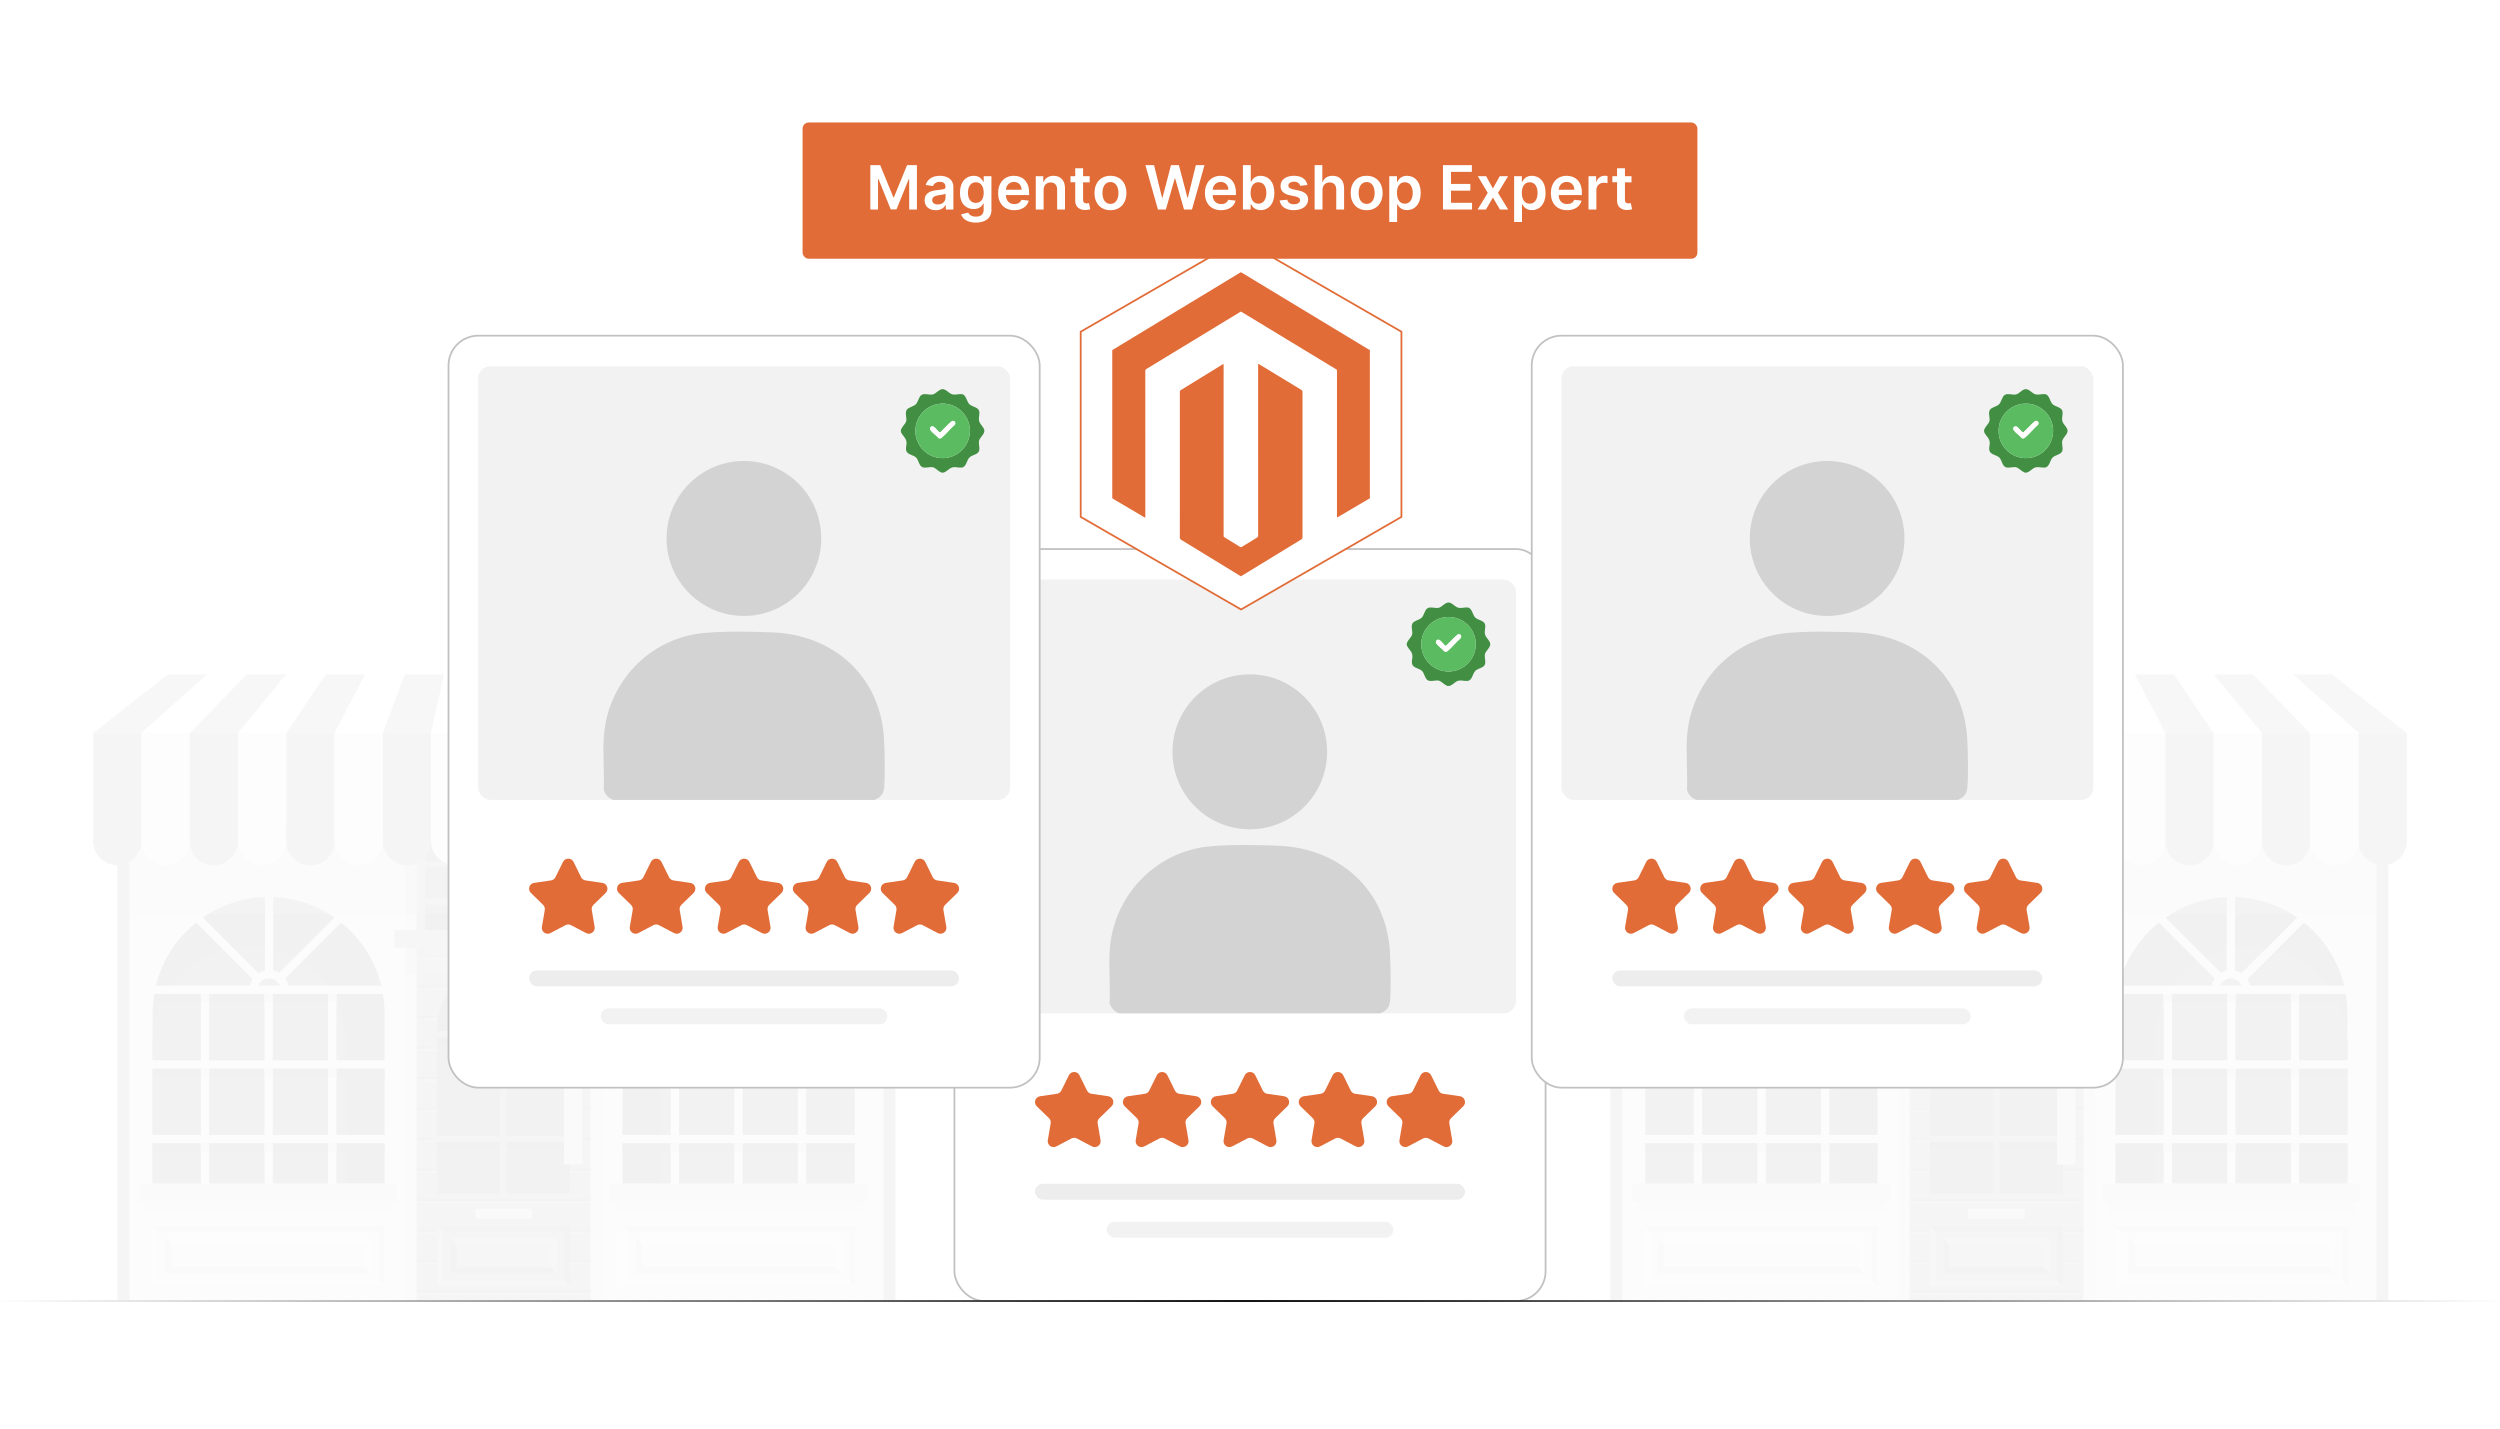 <?xml version="1.0" encoding="UTF-8"?>
<svg xmlns="http://www.w3.org/2000/svg" xmlns:xlink="http://www.w3.org/1999/xlink" viewBox="0 0 350 200">
  <defs>
    <clipPath id="clippath">
      <rect width="350" height="200" fill="none"/>
    </clipPath>
    <filter id="drop-shadow-1" x="184.08" y="16.84" width="143.28" height="165.6" filterUnits="userSpaceOnUse">
      <feOffset dx="5" dy="5"/>
      <feGaussianBlur result="blur" stdDeviation="10"/>
      <feFlood flood-color="#000" flood-opacity=".05"/>
      <feComposite in2="blur" operator="in"/>
      <feComposite in="SourceGraphic"/>
    </filter>
    <filter id="drop-shadow-2" x="32.64" y="16.84" width="143.28" height="165.6" filterUnits="userSpaceOnUse">
      <feOffset dx="5" dy="5"/>
      <feGaussianBlur result="blur-2" stdDeviation="10"/>
      <feFlood flood-color="#000" flood-opacity=".05"/>
      <feComposite in2="blur-2" operator="in"/>
      <feComposite in="SourceGraphic"/>
    </filter>
    <radialGradient id="radial-gradient" cx="175" cy="182.143" fx="175" fy="182.143" r="139.588" gradientTransform="translate(-45.541) scale(1.26 1)" gradientUnits="userSpaceOnUse">
      <stop offset="0" stop-color="#000"/>
      <stop offset="1" stop-color="#fff"/>
    </radialGradient>
  </defs>
  <g isolation="isolate">
    <g id="Layer_1" data-name="Layer 1">
      <g clip-path="url(#clippath)">
        <rect x="-77.061" y="-10.017" width="549.082" height="219.633" fill="#fff"/>
        <g>
          <g opacity=".4">
            <g>
              <g>
                <rect x="226.323" y="117.837" width="106.36" height="64.306" fill="#f8f8f8"/>
                <g>
                  <path d="M296.158,125.586h32.471v26.079c0,8.961-7.275,16.236-16.236,16.236h0c-8.961,0-16.236-7.275-16.236-16.236v-26.079h0Z" transform="translate(624.787 293.486) rotate(180)" fill="#dcdcdc"/>
                  <path d="M301.482,132.524h27.147v21.803c0,7.492-6.082,13.574-13.574,13.574h0c-7.492,0-13.574-6.082-13.574-13.574v-21.803h0Z" transform="translate(630.111 300.424) rotate(180)" fill="#dfdfdf"/>
                  <g>
                    <rect x="296.977" y="139.143" width="30.833" height="1.154" fill="#dcdcdc"/>
                    <rect x="296.158" y="149.594" width="32.471" height="1.154" fill="#dcdcdc"/>
                    <rect x="296.158" y="160.045" width="32.471" height="1.154" fill="#dcdcdc"/>
                  </g>
                  <g>
                    <rect x="311.817" y="138.727" width="1.154" height="30.566" fill="#f8f8f8"/>
                    <g>
                      <rect x="302.913" y="138.727" width="1.154" height="30.566" fill="#f8f8f8"/>
                      <rect x="320.721" y="138.727" width="1.154" height="30.566" fill="#f8f8f8"/>
                    </g>
                  </g>
                  <g>
                    <rect x="311.817" y="138.727" width="1.154" height="1.569" fill="#f2f2f2"/>
                    <g>
                      <rect x="302.913" y="138.727" width="1.154" height="1.569" fill="#f2f2f2"/>
                      <rect x="320.721" y="138.727" width="1.154" height="1.569" fill="#f2f2f2"/>
                    </g>
                  </g>
                  <g>
                    <rect x="311.817" y="149.205" width="1.154" height="1.569" fill="#f2f2f2"/>
                    <g>
                      <rect x="302.913" y="149.205" width="1.154" height="1.569" fill="#f2f2f2"/>
                      <rect x="320.721" y="149.205" width="1.154" height="1.569" fill="#f2f2f2"/>
                    </g>
                  </g>
                  <g>
                    <rect x="311.817" y="159.683" width="1.154" height="1.569" fill="#f2f2f2"/>
                    <g>
                      <rect x="302.913" y="159.683" width="1.154" height="1.569" fill="#f2f2f2"/>
                      <rect x="320.721" y="159.683" width="1.154" height="1.569" fill="#f2f2f2"/>
                    </g>
                  </g>
                  <g>
                    <rect x="295.308" y="137.989" width="34.171" height="1.154" fill="#f8f8f8"/>
                    <rect x="295.308" y="148.44" width="34.171" height="1.154" fill="#f8f8f8"/>
                    <rect x="295.308" y="158.891" width="34.171" height="1.154" fill="#f8f8f8"/>
                  </g>
                  <g>
                    <rect x="311.744" y="123.213" width="1.154" height="13.172" fill="#f8f8f8"/>
                    <g>
                      <rect x="305.902" y="126.389" width="1.154" height="12.377" transform="translate(-3.981 255.544) rotate(-45)" fill="#f8f8f8"/>
                      <rect x="312.036" y="132.036" width="12.476" height="1.154" transform="translate(-.551 263.895) rotate(-45)" fill="#f8f8f8"/>
                    </g>
                    <path d="M309.565,138.566h1.154c0-.884.719-1.604,1.602-1.604.884,0,1.604.72,1.604,1.604h1.154c0-1.521-1.237-2.758-2.758-2.758-1.52,0-2.756,1.237-2.756,2.758Z" fill="#f8f8f8"/>
                  </g>
                </g>
                <g>
                  <path d="M296.185,171.666v8.313h32.562v-8.313h-32.562ZM326.916,178.275h-28.899v-4.907h28.899v4.907Z" fill="#f2f2f2"/>
                  <polygon points="328.747 179.98 296.185 179.98 296.185 171.666 297.004 172.428 298.017 173.368 298.017 178.275 326.916 178.275 327.928 179.218 328.747 179.98" fill="#f9f9f9"/>
                  <path d="M297.004,172.399v6.848h30.924v-6.848h-30.924ZM298.017,178.275v-4.907h28.899v4.907h-28.899Z" fill="#f8f8f8"/>
                  <polygon points="326.916 173.368 326.916 178.275 326.039 177.412 298.928 174.233 298.017 173.368 326.916 173.368" fill="#f9f9f9"/>
                  <polygon points="326.916 178.275 298.017 178.275 298.017 173.368 298.928 174.233 326.039 177.412 326.916 178.275" fill="#f2f2f2"/>
                  <rect x="298.928" y="174.232" width="27.111" height="3.181" fill="#f8f8f8"/>
                </g>
                <g>
                  <path d="M246.619,125.586h0c8.961,0,16.236,7.275,16.236,16.236v26.079h-32.471v-26.079c0-8.961,7.275-16.236,16.236-16.236Z" fill="#dcdcdc"/>
                  <path d="M243.957,132.524h0c7.492,0,13.574,6.082,13.574,13.574v21.803h-27.147v-21.803c0-7.492,6.082-13.574,13.574-13.574Z" fill="#dfdfdf"/>
                  <g>
                    <rect x="231.203" y="139.143" width="30.833" height="1.154" fill="#dcdcdc"/>
                    <rect x="230.383" y="149.594" width="32.471" height="1.154" fill="#dcdcdc"/>
                    <rect x="230.383" y="160.045" width="32.471" height="1.154" fill="#dcdcdc"/>
                  </g>
                  <g>
                    <rect x="246.042" y="138.727" width="1.154" height="30.566" fill="#f8f8f8"/>
                    <g>
                      <rect x="254.946" y="138.727" width="1.154" height="30.566" fill="#f8f8f8"/>
                      <rect x="237.138" y="138.727" width="1.154" height="30.566" fill="#f8f8f8"/>
                    </g>
                  </g>
                  <g>
                    <rect x="246.042" y="138.727" width="1.154" height="1.569" fill="#f2f2f2"/>
                    <g>
                      <rect x="254.946" y="138.727" width="1.154" height="1.569" fill="#f2f2f2"/>
                      <rect x="237.138" y="138.727" width="1.154" height="1.569" fill="#f2f2f2"/>
                    </g>
                  </g>
                  <g>
                    <rect x="246.042" y="149.205" width="1.154" height="1.569" fill="#f2f2f2"/>
                    <g>
                      <rect x="254.946" y="149.205" width="1.154" height="1.569" fill="#f2f2f2"/>
                      <rect x="237.138" y="149.205" width="1.154" height="1.569" fill="#f2f2f2"/>
                    </g>
                  </g>
                  <g>
                    <rect x="246.042" y="159.683" width="1.154" height="1.569" fill="#f2f2f2"/>
                    <g>
                      <rect x="254.946" y="159.683" width="1.154" height="1.569" fill="#f2f2f2"/>
                      <rect x="237.138" y="159.683" width="1.154" height="1.569" fill="#f2f2f2"/>
                    </g>
                  </g>
                  <g>
                    <rect x="229.534" y="137.989" width="34.171" height="1.154" fill="#f8f8f8"/>
                    <rect x="229.534" y="148.44" width="34.171" height="1.154" fill="#f8f8f8"/>
                    <rect x="229.534" y="158.891" width="34.171" height="1.154" fill="#f8f8f8"/>
                  </g>
                  <g>
                    <rect x="246.115" y="123.213" width="1.154" height="13.172" fill="#f8f8f8"/>
                    <g>
                      <rect x="246.346" y="132.001" width="12.377" height="1.154" transform="translate(-19.781 217.4) rotate(-45)" fill="#f8f8f8"/>
                      <rect x="240.162" y="126.375" width="1.154" height="12.476" transform="translate(-23.26 209.07) rotate(-45)" fill="#f8f8f8"/>
                    </g>
                    <path d="M249.448,138.566h-1.154c0-.884-.719-1.604-1.602-1.604-.884,0-1.604.72-1.604,1.604h-1.154c0-1.521,1.237-2.758,2.758-2.758,1.52,0,2.756,1.237,2.756,2.758Z" fill="#f8f8f8"/>
                  </g>
                </g>
                <rect x="267.343" y="117.498" width="24.325" height="64.645" fill="#e7e7e7"/>
                <g>
                  <g>
                    <rect x="267.36" y="133.736" width="24.293" height=".299" fill="#e2e2e2"/>
                    <rect x="267.36" y="134.035" width="24.293" height=".299" fill="#ececec"/>
                  </g>
                  <g>
                    <rect x="267.36" y="138.003" width="24.293" height=".299" fill="#e2e2e2"/>
                    <rect x="267.36" y="138.302" width="24.293" height=".299" fill="#ececec"/>
                  </g>
                  <g>
                    <rect x="267.36" y="142.27" width="24.293" height=".299" fill="#e2e2e2"/>
                    <rect x="267.36" y="142.569" width="24.293" height=".299" fill="#ececec"/>
                  </g>
                  <g>
                    <rect x="267.36" y="146.537" width="24.293" height=".299" fill="#e2e2e2"/>
                    <rect x="267.36" y="146.836" width="24.293" height=".299" fill="#ececec"/>
                  </g>
                  <g>
                    <rect x="267.36" y="150.804" width="24.293" height=".299" fill="#e2e2e2"/>
                    <rect x="267.36" y="151.103" width="24.293" height=".299" fill="#ececec"/>
                  </g>
                  <g>
                    <rect x="267.36" y="155.071" width="24.293" height=".299" fill="#e2e2e2"/>
                    <rect x="267.36" y="155.37" width="24.293" height=".299" fill="#ececec"/>
                  </g>
                  <g>
                    <rect x="267.36" y="159.338" width="24.293" height=".299" fill="#e2e2e2"/>
                    <rect x="267.36" y="159.637" width="24.293" height=".299" fill="#ececec"/>
                  </g>
                  <g>
                    <rect x="267.36" y="163.605" width="24.293" height=".299" fill="#e2e2e2"/>
                    <rect x="267.36" y="163.904" width="24.293" height=".299" fill="#ececec"/>
                  </g>
                  <g>
                    <rect x="267.36" y="167.872" width="24.293" height=".299" fill="#e2e2e2"/>
                    <rect x="267.36" y="168.171" width="24.293" height=".299" fill="#ececec"/>
                  </g>
                  <g>
                    <rect x="267.36" y="172.138" width="24.293" height=".299" fill="#e2e2e2"/>
                    <rect x="267.36" y="172.437" width="24.293" height=".299" fill="#ececec"/>
                  </g>
                  <g>
                    <rect x="267.36" y="176.405" width="24.293" height=".299" fill="#e2e2e2"/>
                    <rect x="267.36" y="176.704" width="24.293" height=".299" fill="#ececec"/>
                  </g>
                  <g>
                    <rect x="267.36" y="180.672" width="24.293" height=".299" fill="#e2e2e2"/>
                    <rect x="267.36" y="180.971" width="24.293" height=".299" fill="#ececec"/>
                  </g>
                </g>
                <rect x="243.043" y="156.707" width="49.838" height="1.035" transform="translate(425.185 -110.738) rotate(90)" fill="#dfdfdf" mix-blend-mode="multiply" opacity=".3"/>
                <rect x="266.186" y="156.669" width="49.838" height="1.11" transform="translate(448.328 -133.881) rotate(90)" fill="#dfdfdf" mix-blend-mode="multiply" opacity=".3"/>
                <g>
                  <path d="M270.215,171.666v8.313h18.582v-8.313h-18.582ZM286.966,178.275h-14.919v-4.907h14.919v4.907Z" fill="#e2e2e2"/>
                  <polygon points="288.798 179.98 270.215 179.98 270.215 171.666 271.034 172.428 272.047 173.368 272.047 178.275 286.966 178.275 287.978 179.218 288.798 179.98" fill="#ececec"/>
                  <path d="M271.034,172.399v6.848h16.944v-6.848h-16.944ZM272.047,178.275v-4.907h14.919v4.907h-14.919Z" fill="#e7e7e7"/>
                  <polygon points="286.966 173.368 286.966 178.275 286.089 177.412 272.958 174.233 272.047 173.368 286.966 173.368" fill="#ececec"/>
                  <polygon points="286.966 178.275 272.047 178.275 272.047 173.368 272.958 174.233 286.089 177.412 286.966 178.275" fill="#e2e2e2"/>
                  <rect x="272.958" y="174.232" width="13.131" height="3.181" fill="#e9e9e9"/>
                </g>
                <rect x="275.561" y="169.249" width="7.891" height="1.358" fill="#f3f3f3"/>
                <g>
                  <path d="M279.506,134.833h0c5.128,0,9.291,4.163,9.291,9.291v21.546h-18.582v-21.546c0-5.128,4.163-9.291,9.291-9.291Z" fill="#dcdcdc"/>
                  <path d="M279.506,139.414h0c5.128,0,9.29,4.163,9.29,9.29v18.416h-18.581v-18.416c0-5.128,4.163-9.29,9.29-9.29Z" fill="#dfdfdf"/>
                  <rect x="279.073" y="133.736" width=".865" height="9.471" fill="#e7e7e7"/>
                  <rect x="270.216" y="159.901" width="18.581" height=".865" fill="#dcdcdc"/>
                  <rect x="270.41" y="145.208" width="18.186" height=".865" fill="#dcdcdc"/>
                  <path d="M283.456,149.331c-.04,0-.08-.017-.109-.05l-3.837-4.402-3.837,4.402c-.052.061-.144.067-.203.014-.06-.052-.066-.143-.014-.203l3.945-4.527c.055-.063.163-.063.217,0l3.945,4.527c.052.06.046.151-.014.203-.027.024-.061.035-.095.035Z" fill="#f3f3f3"/>
                  <rect x="279.07" y="144.66" width=".865" height="22.703" fill="#e7e7e7"/>
                  <rect x="269.815" y="159.036" width="19.83" height=".865" fill="#e7e7e7"/>
                  <rect x="269.2" y="144.343" width="20.605" height=".865" fill="#e7e7e7"/>
                  <g>
                    <rect x="279.257" y="140.037" width="8.9" height=".865" transform="translate(-16.231 241.754) rotate(-45)" fill="#e7e7e7"/>
                    <rect x="274.793" y="136.01" width=".865" height="8.971" transform="translate(-18.733 235.764) rotate(-45)" fill="#e7e7e7"/>
                  </g>
                  <path d="M281.506,144.776h-.865c0-.626-.509-1.135-1.134-1.135-.626,0-1.136.509-1.136,1.135h-.865c0-1.103.898-2.001,2.001-2.001,1.102,0,1.999.897,1.999,2.001Z" fill="#e7e7e7"/>
                </g>
                <rect x="291.653" y="117.836" width="1.693" height="64.306" transform="translate(584.998 299.979) rotate(180)" fill="#e9e9e9" mix-blend-mode="multiply" opacity=".3"/>
                <rect x="265.759" y="117.836" width="1.693" height="64.306" transform="translate(533.211 299.979) rotate(180)" fill="#e9e9e9" mix-blend-mode="multiply" opacity=".3"/>
                <rect x="268.545" y="118.499" width="21.922" height="12.562" fill="#dcdcdc"/>
                <rect x="279.073" y="118.335" width=".865" height="13.044" fill="#e7e7e7"/>
                <g>
                  <rect x="284.982" y="118.335" width=".865" height="13.044" fill="#e7e7e7"/>
                  <rect x="273.165" y="118.335" width=".865" height="13.044" fill="#e7e7e7"/>
                </g>
                <g>
                  <rect x="268.373" y="120.58" width="22.426" height=".865" fill="#e7e7e7"/>
                  <rect x="268.373" y="125.806" width="22.426" height=".865" fill="#e7e7e7"/>
                </g>
                <rect x="277.512" y="120.552" width="4.08" height="27.586" transform="translate(413.897 -145.207) rotate(90)" fill="#e9e9e9" mix-blend-mode="multiply" opacity=".3"/>
                <rect x="278.242" y="116.219" width="2.529" height="30.539" transform="translate(410.995 -148.018) rotate(90)" fill="#e9e9e9"/>
                <rect x="226.707" y="115.765" width="105.976" height="12.212" fill="#e9e9e9" mix-blend-mode="multiply" opacity=".3"/>
                <g>
                  <path d="M230.292,171.666v8.313h32.562v-8.313h-32.562ZM261.023,178.275h-28.899v-4.907h28.899v4.907Z" fill="#f2f2f2"/>
                  <polygon points="262.855 179.98 230.292 179.98 230.292 171.666 231.112 172.428 232.124 173.368 232.124 178.275 261.023 178.275 262.036 179.218 262.855 179.98" fill="#f9f9f9"/>
                  <path d="M231.112,172.399v6.848h30.924v-6.848h-30.924ZM232.124,178.275v-4.907h28.899v4.907h-28.899Z" fill="#f8f8f8"/>
                  <polygon points="261.023 173.368 261.023 178.275 260.146 177.412 233.036 174.233 232.124 173.368 261.023 173.368" fill="#f9f9f9"/>
                  <polygon points="261.023 178.275 232.124 178.275 232.124 173.368 233.036 174.233 260.146 177.412 261.023 178.275" fill="#f2f2f2"/>
                  <rect x="233.036" y="174.232" width="27.111" height="3.181" fill="#f8f8f8"/>
                </g>
                <rect x="228.526" y="165.67" width="36.186" height="2.527" fill="#f3f3f3"/>
                <rect x="229.23" y="168.197" width="34.779" height="1.732" fill="#f1f1f1" mix-blend-mode="multiply" opacity=".3"/>
                <rect x="287.978" y="152.127" width="2.571" height="10.898" fill="#f3f3f3"/>
                <rect x="295.004" y="168.197" width="34.779" height="1.732" fill="#f1f1f1" mix-blend-mode="multiply" opacity=".3"/>
                <rect x="294.301" y="165.67" width="36.186" height="2.527" fill="#f3f3f3"/>
              </g>
              <rect x="225.43" y="117.836" width="1.693" height="64.306" transform="translate(452.552 299.979) rotate(180)" fill="#e7e7e7"/>
              <rect x="332.683" y="117.836" width="1.693" height="64.306" transform="translate(667.058 299.979) rotate(180)" fill="#e7e7e7"/>
              <g>
                <g>
                  <path d="M222.05,102.632h6.76v15.127c0,1.865-1.514,3.38-3.38,3.38h0c-1.865,0-3.38-1.514-3.38-3.38v-15.127h0Z" fill="#e7e7e7"/>
                  <path d="M228.81,102.632h6.76v15.127c0,1.865-1.514,3.38-3.38,3.38h0c-1.865,0-3.38-1.514-3.38-3.38v-15.127h0Z" fill="#f9f9f9"/>
                  <path d="M235.569,102.632h6.76v15.127c0,1.865-1.514,3.38-3.38,3.38h0c-1.865,0-3.38-1.514-3.38-3.38v-15.127h0Z" fill="#e7e7e7"/>
                  <path d="M242.329,102.632h6.76v15.127c0,1.865-1.514,3.38-3.38,3.38h0c-1.865,0-3.38-1.514-3.38-3.38v-15.127h0Z" fill="#f9f9f9"/>
                  <path d="M249.088,102.632h6.76v15.127c0,1.865-1.514,3.38-3.38,3.38h0c-1.865,0-3.38-1.514-3.38-3.38v-15.127h0Z" fill="#e7e7e7"/>
                  <path d="M255.848,102.632h6.76v15.127c0,1.865-1.514,3.38-3.38,3.38h0c-1.865,0-3.38-1.514-3.38-3.38v-15.127h0Z" fill="#f9f9f9"/>
                  <path d="M262.607,102.632h6.76v15.127c0,1.865-1.514,3.38-3.38,3.38h0c-1.865,0-3.38-1.514-3.38-3.38v-15.127h0Z" fill="#e7e7e7"/>
                  <path d="M269.367,102.632h6.76v15.127c0,1.865-1.514,3.38-3.38,3.38h0c-1.865,0-3.38-1.514-3.38-3.38v-15.127h0Z" fill="#f9f9f9"/>
                  <path d="M276.127,102.632h6.76v15.127c0,1.865-1.514,3.38-3.38,3.38h0c-1.865,0-3.38-1.514-3.38-3.38v-15.127h0Z" fill="#e7e7e7"/>
                  <path d="M282.886,102.632h6.76v15.127c0,1.865-1.514,3.38-3.38,3.38h0c-1.865,0-3.38-1.514-3.38-3.38v-15.127h0Z" fill="#f9f9f9"/>
                  <path d="M289.646,102.632h6.76v15.127c0,1.865-1.514,3.38-3.38,3.38h0c-1.865,0-3.38-1.514-3.38-3.38v-15.127h0Z" fill="#e7e7e7"/>
                  <path d="M296.405,102.632h6.76v15.127c0,1.865-1.514,3.38-3.38,3.38h0c-1.865,0-3.38-1.514-3.38-3.38v-15.127h0Z" fill="#f9f9f9"/>
                  <path d="M303.165,102.632h6.76v15.127c0,1.865-1.514,3.38-3.38,3.38h0c-1.865,0-3.38-1.514-3.38-3.38v-15.127h0Z" fill="#e7e7e7"/>
                  <path d="M309.925,102.632h6.76v15.127c0,1.865-1.514,3.38-3.38,3.38h0c-1.865,0-3.38-1.514-3.38-3.38v-15.127h0Z" fill="#f9f9f9"/>
                  <path d="M316.684,102.632h6.76v15.127c0,1.865-1.514,3.38-3.38,3.38h0c-1.865,0-3.38-1.514-3.38-3.38v-15.127h0Z" fill="#e7e7e7"/>
                  <path d="M323.444,102.632h6.76v15.127c0,1.865-1.514,3.38-3.38,3.38h0c-1.865,0-3.38-1.514-3.38-3.38v-15.127h0Z" fill="#f9f9f9"/>
                  <path d="M330.203,102.632h6.76v15.127c0,1.865-1.514,3.38-3.38,3.38h0c-1.865,0-3.38-1.514-3.38-3.38v-15.127h0Z" fill="#e7e7e7"/>
                </g>
                <g>
                  <path d="M238.04,94.41h-5.528c-3.487,2.741-6.974,5.482-10.462,8.222h6.759c3.077-2.741,6.154-5.482,9.231-8.222Z" fill="#ececec"/>
                  <path d="M243.568,94.41h-5.529c-3.077,2.741-6.154,5.482-9.231,8.222h6.759c2.667-2.741,5.333-5.482,8-8.222Z" fill="#fff"/>
                  <path d="M249.097,94.41h-5.529c-2.667,2.741-5.333,5.482-8,8.222h6.759c2.256-2.741,4.513-5.482,6.769-8.222Z" fill="#ececec"/>
                  <path d="M254.626,94.41h-5.529c-2.256,2.741-4.513,5.482-6.769,8.222h6.76c1.846-2.741,3.692-5.482,5.539-8.222Z" fill="#fff"/>
                  <path d="M260.155,94.41h-5.529c-1.846,2.741-3.692,5.482-5.539,8.222h6.76c1.436-2.741,2.872-5.482,4.308-8.222Z" fill="#ececec"/>
                  <path d="M265.684,94.41h-5.529c-1.436,2.741-2.872,5.482-4.308,8.222h6.76c1.026-2.741,2.051-5.482,3.077-8.222Z" fill="#fff"/>
                  <path d="M271.213,94.41h-5.529c-1.026,2.741-2.051,5.482-3.077,8.222h6.76c.615-2.741,1.231-5.482,1.846-8.222Z" fill="#ececec"/>
                  <path d="M276.742,94.41h-5.529c-.615,2.741-1.231,5.482-1.846,8.222h6.76c.205-2.741.41-5.482.615-8.222Z" fill="#fff"/>
                  <path d="M282.271,94.41h-5.529c-.205,2.741-.41,5.482-.615,8.222h6.76c-.205-2.741-.41-5.482-.615-8.222Z" fill="#ececec"/>
                  <path d="M287.8,94.41h-5.529c.205,2.741.41,5.482.615,8.222h6.76c-.615-2.741-1.231-5.482-1.846-8.222Z" fill="#fff"/>
                  <path d="M293.329,94.41h-5.529c.615,2.741,1.231,5.482,1.846,8.222h6.76c-1.026-2.741-2.051-5.482-3.077-8.222Z" fill="#ececec"/>
                  <path d="M298.858,94.41h-5.529c1.026,2.741,2.051,5.482,3.077,8.222h6.76c-1.436-2.741-2.872-5.482-4.308-8.222Z" fill="#fff"/>
                  <path d="M304.387,94.41h-5.529c1.436,2.741,2.872,5.482,4.308,8.222h6.76c-1.846-2.741-3.692-5.482-5.539-8.222Z" fill="#ececec"/>
                  <path d="M309.916,94.41h-5.529c1.846,2.741,3.692,5.482,5.539,8.222h6.76c-2.256-2.741-4.513-5.482-6.769-8.222Z" fill="#fff"/>
                  <path d="M315.444,94.41h-5.529c2.256,2.741,4.513,5.482,6.769,8.222h6.759c-2.667-2.741-5.333-5.482-8-8.222Z" fill="#ececec"/>
                  <path d="M326.501,94.41h-5.528c3.077,2.741,6.154,5.482,9.231,8.222h6.759c-3.487-2.741-6.974-5.482-10.462-8.222Z" fill="#ececec"/>
                  <path d="M320.973,94.41h-5.529c2.667,2.741,5.333,5.482,8,8.222h6.759c-3.077-2.741-6.154-5.482-9.231-8.222Z" fill="#fff"/>
                </g>
              </g>
            </g>
            <g>
              <g>
                <rect x="17.311" y="117.837" width="106.36" height="64.306" fill="#f8f8f8"/>
                <g>
                  <path d="M87.145,125.586h32.471v26.079c0,8.961-7.275,16.236-16.236,16.236h0c-8.961,0-16.236-7.275-16.236-16.236v-26.079h0Z" transform="translate(206.762 293.486) rotate(-180)" fill="#dcdcdc"/>
                  <path d="M92.469,132.524h27.147v21.803c0,7.492-6.082,13.574-13.574,13.574h0c-7.492,0-13.574-6.082-13.574-13.574v-21.803h0Z" transform="translate(212.086 300.424) rotate(180)" fill="#dfdfdf"/>
                  <g>
                    <rect x="87.964" y="139.143" width="30.833" height="1.154" fill="#dcdcdc"/>
                    <rect x="87.145" y="149.594" width="32.471" height="1.154" fill="#dcdcdc"/>
                    <rect x="87.145" y="160.045" width="32.471" height="1.154" fill="#dcdcdc"/>
                  </g>
                  <g>
                    <rect x="102.804" y="138.727" width="1.154" height="30.566" fill="#f8f8f8"/>
                    <g>
                      <rect x="93.9" y="138.727" width="1.154" height="30.566" fill="#f8f8f8"/>
                      <rect x="111.708" y="138.727" width="1.154" height="30.566" fill="#f8f8f8"/>
                    </g>
                  </g>
                  <g>
                    <rect x="102.804" y="138.727" width="1.154" height="1.569" fill="#f2f2f2"/>
                    <g>
                      <rect x="93.9" y="138.727" width="1.154" height="1.569" fill="#f2f2f2"/>
                      <rect x="111.708" y="138.727" width="1.154" height="1.569" fill="#f2f2f2"/>
                    </g>
                  </g>
                  <g>
                    <rect x="102.804" y="149.205" width="1.154" height="1.569" fill="#f2f2f2"/>
                    <g>
                      <rect x="93.9" y="149.205" width="1.154" height="1.569" fill="#f2f2f2"/>
                      <rect x="111.708" y="149.205" width="1.154" height="1.569" fill="#f2f2f2"/>
                    </g>
                  </g>
                  <g>
                    <rect x="102.804" y="159.683" width="1.154" height="1.569" fill="#f2f2f2"/>
                    <g>
                      <rect x="93.9" y="159.683" width="1.154" height="1.569" fill="#f2f2f2"/>
                      <rect x="111.708" y="159.683" width="1.154" height="1.569" fill="#f2f2f2"/>
                    </g>
                  </g>
                  <g>
                    <rect x="86.295" y="137.989" width="34.171" height="1.154" fill="#f8f8f8"/>
                    <rect x="86.295" y="148.44" width="34.171" height="1.154" fill="#f8f8f8"/>
                    <rect x="86.295" y="158.891" width="34.171" height="1.154" fill="#f8f8f8"/>
                  </g>
                  <g>
                    <rect x="102.731" y="123.213" width="1.154" height="13.172" fill="#f8f8f8"/>
                    <g>
                      <rect x="96.889" y="126.389" width="1.154" height="12.377" transform="translate(-65.2 107.75) rotate(-45)" fill="#f8f8f8"/>
                      <rect x="103.023" y="132.036" width="12.476" height="1.154" transform="translate(-61.77 116.1) rotate(-45)" fill="#f8f8f8"/>
                    </g>
                    <path d="M100.552,138.566h1.154c0-.884.719-1.604,1.602-1.604.884,0,1.604.72,1.604,1.604h1.154c0-1.521-1.237-2.758-2.758-2.758-1.52,0-2.756,1.237-2.756,2.758Z" fill="#f8f8f8"/>
                  </g>
                </g>
                <g>
                  <path d="M87.172,171.666v8.313h32.562v-8.313h-32.562ZM117.903,178.275h-28.899v-4.907h28.899v4.907Z" fill="#f2f2f2"/>
                  <polygon points="119.735 179.98 87.172 179.98 87.172 171.666 87.991 172.428 89.004 173.368 89.004 178.275 117.903 178.275 118.915 179.218 119.735 179.98" fill="#f9f9f9"/>
                  <path d="M87.991,172.399v6.848h30.924v-6.848h-30.924ZM89.004,178.275v-4.907h28.899v4.907h-28.899Z" fill="#f8f8f8"/>
                  <polygon points="117.903 173.368 117.903 178.275 117.026 177.412 89.915 174.233 89.004 173.368 117.903 173.368" fill="#f9f9f9"/>
                  <polygon points="117.903 178.275 89.004 178.275 89.004 173.368 89.915 174.233 117.026 177.412 117.903 178.275" fill="#f2f2f2"/>
                  <rect x="89.915" y="174.232" width="27.111" height="3.181" fill="#f8f8f8"/>
                </g>
                <g>
                  <path d="M37.606,125.586h0c8.961,0,16.236,7.275,16.236,16.236v26.079H21.371v-26.079c0-8.961,7.275-16.236,16.236-16.236Z" fill="#dcdcdc"/>
                  <path d="M34.944,132.524h0c7.492,0,13.574,6.082,13.574,13.574v21.803h-27.147v-21.803c0-7.492,6.082-13.574,13.574-13.574Z" fill="#dfdfdf"/>
                  <g>
                    <rect x="22.19" y="139.143" width="30.833" height="1.154" fill="#dcdcdc"/>
                    <rect x="21.371" y="149.594" width="32.471" height="1.154" fill="#dcdcdc"/>
                    <rect x="21.371" y="160.045" width="32.471" height="1.154" fill="#dcdcdc"/>
                  </g>
                  <g>
                    <rect x="37.029" y="138.727" width="1.154" height="30.566" fill="#f8f8f8"/>
                    <g>
                      <rect x="45.933" y="138.727" width="1.154" height="30.566" fill="#f8f8f8"/>
                      <rect x="28.125" y="138.727" width="1.154" height="30.566" fill="#f8f8f8"/>
                    </g>
                  </g>
                  <g>
                    <rect x="37.029" y="138.727" width="1.154" height="1.569" fill="#f2f2f2"/>
                    <g>
                      <rect x="45.933" y="138.727" width="1.154" height="1.569" fill="#f2f2f2"/>
                      <rect x="28.125" y="138.727" width="1.154" height="1.569" fill="#f2f2f2"/>
                    </g>
                  </g>
                  <g>
                    <rect x="37.029" y="149.205" width="1.154" height="1.569" fill="#f2f2f2"/>
                    <g>
                      <rect x="45.933" y="149.205" width="1.154" height="1.569" fill="#f2f2f2"/>
                      <rect x="28.125" y="149.205" width="1.154" height="1.569" fill="#f2f2f2"/>
                    </g>
                  </g>
                  <g>
                    <rect x="37.029" y="159.683" width="1.154" height="1.569" fill="#f2f2f2"/>
                    <g>
                      <rect x="45.933" y="159.683" width="1.154" height="1.569" fill="#f2f2f2"/>
                      <rect x="28.125" y="159.683" width="1.154" height="1.569" fill="#f2f2f2"/>
                    </g>
                  </g>
                  <g>
                    <rect x="20.521" y="137.989" width="34.171" height="1.154" fill="#f8f8f8"/>
                    <rect x="20.521" y="148.44" width="34.171" height="1.154" fill="#f8f8f8"/>
                    <rect x="20.521" y="158.891" width="34.171" height="1.154" fill="#f8f8f8"/>
                  </g>
                  <g>
                    <rect x="37.102" y="123.213" width="1.154" height="13.172" fill="#f8f8f8"/>
                    <g>
                      <rect x="37.333" y="132.001" width="12.377" height="1.154" transform="translate(-80.999 69.605) rotate(-45)" fill="#f8f8f8"/>
                      <rect x="31.149" y="126.375" width="1.154" height="12.476" transform="translate(-84.479 61.275) rotate(-45)" fill="#f8f8f8"/>
                    </g>
                    <path d="M40.435,138.566h-1.154c0-.884-.719-1.604-1.602-1.604-.884,0-1.604.72-1.604,1.604h-1.154c0-1.521,1.237-2.758,2.758-2.758,1.52,0,2.756,1.237,2.756,2.758Z" fill="#f8f8f8"/>
                  </g>
                </g>
                <rect x="58.331" y="117.498" width="24.325" height="64.645" fill="#e7e7e7"/>
                <g>
                  <g>
                    <rect x="58.347" y="133.736" width="24.293" height=".299" fill="#e2e2e2"/>
                    <rect x="58.347" y="134.035" width="24.293" height=".299" fill="#ececec"/>
                  </g>
                  <g>
                    <rect x="58.347" y="138.003" width="24.293" height=".299" fill="#e2e2e2"/>
                    <rect x="58.347" y="138.302" width="24.293" height=".299" fill="#ececec"/>
                  </g>
                  <g>
                    <rect x="58.347" y="142.27" width="24.293" height=".299" fill="#e2e2e2"/>
                    <rect x="58.347" y="142.569" width="24.293" height=".299" fill="#ececec"/>
                  </g>
                  <g>
                    <rect x="58.347" y="146.537" width="24.293" height=".299" fill="#e2e2e2"/>
                    <rect x="58.347" y="146.836" width="24.293" height=".299" fill="#ececec"/>
                  </g>
                  <g>
                    <rect x="58.347" y="150.804" width="24.293" height=".299" fill="#e2e2e2"/>
                    <rect x="58.347" y="151.103" width="24.293" height=".299" fill="#ececec"/>
                  </g>
                  <g>
                    <rect x="58.347" y="155.071" width="24.293" height=".299" fill="#e2e2e2"/>
                    <rect x="58.347" y="155.37" width="24.293" height=".299" fill="#ececec"/>
                  </g>
                  <g>
                    <rect x="58.347" y="159.338" width="24.293" height=".299" fill="#e2e2e2"/>
                    <rect x="58.347" y="159.637" width="24.293" height=".299" fill="#ececec"/>
                  </g>
                  <g>
                    <rect x="58.347" y="163.605" width="24.293" height=".299" fill="#e2e2e2"/>
                    <rect x="58.347" y="163.904" width="24.293" height=".299" fill="#ececec"/>
                  </g>
                  <g>
                    <rect x="58.347" y="167.872" width="24.293" height=".299" fill="#e2e2e2"/>
                    <rect x="58.347" y="168.171" width="24.293" height=".299" fill="#ececec"/>
                  </g>
                  <g>
                    <rect x="58.347" y="172.138" width="24.293" height=".299" fill="#e2e2e2"/>
                    <rect x="58.347" y="172.437" width="24.293" height=".299" fill="#ececec"/>
                  </g>
                  <g>
                    <rect x="58.347" y="176.405" width="24.293" height=".299" fill="#e2e2e2"/>
                    <rect x="58.347" y="176.704" width="24.293" height=".299" fill="#ececec"/>
                  </g>
                  <g>
                    <rect x="58.347" y="180.672" width="24.293" height=".299" fill="#e2e2e2"/>
                    <rect x="58.347" y="180.971" width="24.293" height=".299" fill="#ececec"/>
                  </g>
                </g>
                <rect x="34.03" y="156.707" width="49.838" height="1.035" transform="translate(216.173 98.275) rotate(90)" fill="#dfdfdf" mix-blend-mode="multiply" opacity=".3"/>
                <rect x="57.173" y="156.669" width="49.838" height="1.11" transform="translate(239.316 75.132) rotate(90)" fill="#dfdfdf" mix-blend-mode="multiply" opacity=".3"/>
                <g>
                  <path d="M61.202,171.666v8.313h18.582v-8.313h-18.582ZM77.953,178.275h-14.919v-4.907h14.919v4.907Z" fill="#e2e2e2"/>
                  <polygon points="79.785 179.98 61.202 179.98 61.202 171.666 62.022 172.428 63.034 173.368 63.034 178.275 77.953 178.275 78.966 179.218 79.785 179.98" fill="#ececec"/>
                  <path d="M62.022,172.399v6.848h16.944v-6.848h-16.944ZM63.034,178.275v-4.907h14.919v4.907h-14.919Z" fill="#e7e7e7"/>
                  <polygon points="77.953 173.368 77.953 178.275 77.076 177.412 63.946 174.233 63.034 173.368 77.953 173.368" fill="#ececec"/>
                  <polygon points="77.953 178.275 63.034 178.275 63.034 173.368 63.946 174.233 77.076 177.412 77.953 178.275" fill="#e2e2e2"/>
                  <rect x="63.946" y="174.232" width="13.131" height="3.181" fill="#e9e9e9"/>
                </g>
                <rect x="66.548" y="169.249" width="7.891" height="1.358" fill="#f3f3f3"/>
                <g>
                  <path d="M70.493,134.833h0c5.128,0,9.291,4.163,9.291,9.291v21.546h-18.582v-21.546c0-5.128,4.163-9.291,9.291-9.291Z" fill="#dcdcdc"/>
                  <path d="M70.494,139.414h0c5.128,0,9.29,4.163,9.29,9.29v18.416h-18.581v-18.416c0-5.128,4.163-9.29,9.29-9.29Z" fill="#dfdfdf"/>
                  <rect x="70.061" y="133.736" width=".865" height="9.471" fill="#e7e7e7"/>
                  <rect x="61.203" y="159.901" width="18.581" height=".865" fill="#dcdcdc"/>
                  <rect x="61.397" y="145.208" width="18.186" height=".865" fill="#dcdcdc"/>
                  <path d="M74.443,149.331c-.04,0-.08-.017-.109-.05l-3.837-4.402-3.837,4.402c-.052.061-.144.067-.203.014-.06-.052-.066-.143-.014-.203l3.945-4.527c.055-.063.163-.063.217,0l3.945,4.527c.052.06.046.151-.014.203-.027.024-.061.035-.095.035Z" fill="#f3f3f3"/>
                  <rect x="70.057" y="144.66" width=".865" height="22.703" fill="#e7e7e7"/>
                  <rect x="60.803" y="159.036" width="19.83" height=".865" fill="#e7e7e7"/>
                  <rect x="60.188" y="144.343" width="20.605" height=".865" fill="#e7e7e7"/>
                  <g>
                    <rect x="70.244" y="140.037" width="8.9" height=".865" transform="translate(-77.45 93.959) rotate(-45)" fill="#e7e7e7"/>
                    <rect x="65.781" y="136.01" width=".865" height="8.971" transform="translate(-79.952 87.97) rotate(-45)" fill="#e7e7e7"/>
                  </g>
                  <path d="M72.493,144.776h-.865c0-.626-.509-1.135-1.134-1.135-.626,0-1.136.509-1.136,1.135h-.865c0-1.103.898-2.001,2.001-2.001,1.102,0,1.999.897,1.999,2.001Z" fill="#e7e7e7"/>
                </g>
                <rect x="82.64" y="117.836" width="1.693" height="64.306" transform="translate(166.972 299.979) rotate(180)" fill="#e9e9e9" mix-blend-mode="multiply" opacity=".3"/>
                <rect x="56.746" y="117.836" width="1.693" height="64.306" transform="translate(115.186 299.979) rotate(180)" fill="#e9e9e9" mix-blend-mode="multiply" opacity=".3"/>
                <rect x="59.532" y="118.499" width="21.922" height="12.562" fill="#dcdcdc"/>
                <rect x="70.061" y="118.335" width=".865" height="13.044" fill="#e7e7e7"/>
                <g>
                  <rect x="75.969" y="118.335" width=".865" height="13.044" fill="#e7e7e7"/>
                  <rect x="64.152" y="118.335" width=".865" height="13.044" fill="#e7e7e7"/>
                </g>
                <g>
                  <rect x="59.36" y="120.58" width="22.426" height=".865" fill="#e7e7e7"/>
                  <rect x="59.36" y="125.806" width="22.426" height=".865" fill="#e7e7e7"/>
                </g>
                <rect x="68.499" y="120.552" width="4.08" height="27.586" transform="translate(204.885 63.806) rotate(90)" fill="#e9e9e9" mix-blend-mode="multiply" opacity=".3"/>
                <rect x="69.229" y="116.219" width="2.529" height="30.539" transform="translate(201.982 60.995) rotate(90)" fill="#e9e9e9"/>
                <rect x="17.694" y="115.765" width="105.976" height="12.212" fill="#e9e9e9" mix-blend-mode="multiply" opacity=".3"/>
                <g>
                  <path d="M21.28,171.666v8.313h32.562v-8.313H21.28ZM52.01,178.275h-28.899v-4.907h28.899v4.907Z" fill="#f2f2f2"/>
                  <polygon points="53.842 179.98 21.28 179.98 21.28 171.666 22.099 172.428 23.111 173.368 23.111 178.275 52.01 178.275 53.023 179.218 53.842 179.98" fill="#f9f9f9"/>
                  <path d="M22.099,172.399v6.848h30.924v-6.848h-30.924ZM23.111,178.275v-4.907h28.899v4.907h-28.899Z" fill="#f8f8f8"/>
                  <polygon points="52.01 173.368 52.01 178.275 51.133 177.412 24.023 174.233 23.111 173.368 52.01 173.368" fill="#f9f9f9"/>
                  <polygon points="52.01 178.275 23.111 178.275 23.111 173.368 24.023 174.233 51.133 177.412 52.01 178.275" fill="#f2f2f2"/>
                  <rect x="24.023" y="174.232" width="27.111" height="3.181" fill="#f8f8f8"/>
                </g>
                <rect x="19.514" y="165.67" width="36.186" height="2.527" fill="#f3f3f3"/>
                <rect x="20.217" y="168.197" width="34.779" height="1.732" fill="#f1f1f1" mix-blend-mode="multiply" opacity=".3"/>
                <rect x="78.966" y="152.127" width="2.571" height="10.898" fill="#f3f3f3"/>
                <rect x="85.991" y="168.197" width="34.779" height="1.732" fill="#f1f1f1" mix-blend-mode="multiply" opacity=".3"/>
                <rect x="85.288" y="165.67" width="36.186" height="2.527" fill="#f3f3f3"/>
              </g>
              <rect x="16.417" y="117.836" width="1.693" height="64.306" transform="translate(34.527 299.979) rotate(180)" fill="#e7e7e7"/>
              <rect x="123.67" y="117.836" width="1.693" height="64.306" transform="translate(249.033 299.979) rotate(180)" fill="#e7e7e7"/>
              <g>
                <g>
                  <path d="M13.037,102.632h6.76v15.127c0,1.865-1.514,3.38-3.38,3.38h0c-1.865,0-3.38-1.514-3.38-3.38v-15.127h0Z" fill="#e7e7e7"/>
                  <path d="M19.797,102.632h6.76v15.127c0,1.865-1.514,3.38-3.38,3.38h0c-1.865,0-3.38-1.514-3.38-3.38v-15.127h0Z" fill="#f9f9f9"/>
                  <path d="M26.556,102.632h6.76v15.127c0,1.865-1.514,3.38-3.38,3.38h0c-1.865,0-3.38-1.514-3.38-3.38v-15.127h0Z" fill="#e7e7e7"/>
                  <path d="M33.316,102.632h6.76v15.127c0,1.865-1.514,3.38-3.38,3.38h0c-1.865,0-3.38-1.514-3.38-3.38v-15.127h0Z" fill="#f9f9f9"/>
                  <path d="M40.075,102.632h6.76v15.127c0,1.865-1.514,3.38-3.38,3.38h0c-1.865,0-3.38-1.514-3.38-3.38v-15.127h0Z" fill="#e7e7e7"/>
                  <path d="M46.835,102.632h6.76v15.127c0,1.865-1.514,3.38-3.38,3.38h0c-1.865,0-3.38-1.514-3.38-3.38v-15.127h0Z" fill="#f9f9f9"/>
                  <path d="M53.595,102.632h6.76v15.127c0,1.865-1.514,3.38-3.38,3.38h0c-1.865,0-3.38-1.514-3.38-3.38v-15.127h0Z" fill="#e7e7e7"/>
                  <path d="M60.354,102.632h6.76v15.127c0,1.865-1.514,3.38-3.38,3.38h0c-1.865,0-3.38-1.514-3.38-3.38v-15.127h0Z" fill="#f9f9f9"/>
                  <path d="M67.114,102.632h6.76v15.127c0,1.865-1.514,3.38-3.38,3.38h0c-1.865,0-3.38-1.514-3.38-3.38v-15.127h0Z" fill="#e7e7e7"/>
                  <path d="M73.873,102.632h6.76v15.127c0,1.865-1.514,3.38-3.38,3.38h0c-1.865,0-3.38-1.514-3.38-3.38v-15.127h0Z" fill="#f9f9f9"/>
                  <path d="M80.633,102.632h6.76v15.127c0,1.865-1.514,3.38-3.38,3.38h0c-1.865,0-3.38-1.514-3.38-3.38v-15.127h0Z" fill="#e7e7e7"/>
                  <path d="M87.393,102.632h6.76v15.127c0,1.865-1.514,3.38-3.38,3.38h0c-1.865,0-3.38-1.514-3.38-3.38v-15.127h0Z" fill="#f9f9f9"/>
                  <path d="M94.152,102.632h6.76v15.127c0,1.865-1.514,3.38-3.38,3.38h0c-1.865,0-3.38-1.514-3.38-3.38v-15.127h0Z" fill="#e7e7e7"/>
                  <path d="M100.912,102.632h6.76v15.127c0,1.865-1.514,3.38-3.38,3.38h0c-1.865,0-3.38-1.514-3.38-3.38v-15.127h0Z" fill="#f9f9f9"/>
                  <path d="M107.671,102.632h6.76v15.127c0,1.865-1.514,3.38-3.38,3.38h0c-1.865,0-3.38-1.514-3.38-3.38v-15.127h0Z" fill="#e7e7e7"/>
                  <path d="M114.431,102.632h6.76v15.127c0,1.865-1.514,3.38-3.38,3.38h0c-1.865,0-3.38-1.514-3.38-3.38v-15.127h0Z" fill="#f9f9f9"/>
                  <path d="M121.19,102.632h6.76v15.127c0,1.865-1.514,3.38-3.38,3.38h0c-1.865,0-3.38-1.514-3.38-3.38v-15.127h0Z" fill="#e7e7e7"/>
                </g>
                <g>
                  <path d="M29.027,94.41h-5.528c-3.487,2.741-6.974,5.482-10.462,8.222h6.759c3.077-2.741,6.154-5.482,9.231-8.222Z" fill="#ececec"/>
                  <path d="M34.556,94.41h-5.529c-3.077,2.741-6.154,5.482-9.231,8.222h6.759c2.667-2.741,5.333-5.482,8-8.222Z" fill="#fff"/>
                  <path d="M40.084,94.41h-5.529c-2.667,2.741-5.333,5.482-8,8.222h6.759c2.256-2.741,4.513-5.482,6.769-8.222Z" fill="#ececec"/>
                  <path d="M45.613,94.41h-5.529c-2.256,2.741-4.513,5.482-6.769,8.222h6.76c1.846-2.741,3.692-5.482,5.539-8.222Z" fill="#fff"/>
                  <path d="M51.142,94.41h-5.529c-1.846,2.741-3.692,5.482-5.539,8.222h6.76c1.436-2.741,2.872-5.482,4.308-8.222Z" fill="#ececec"/>
                  <path d="M56.671,94.41h-5.529c-1.436,2.741-2.872,5.482-4.308,8.222h6.76c1.026-2.741,2.051-5.482,3.077-8.222Z" fill="#fff"/>
                  <path d="M62.2,94.41h-5.529c-1.026,2.741-2.051,5.482-3.077,8.222h6.76c.615-2.741,1.231-5.482,1.846-8.222Z" fill="#ececec"/>
                  <path d="M67.729,94.41h-5.529c-.615,2.741-1.231,5.482-1.846,8.222h6.76c.205-2.741.41-5.482.615-8.222Z" fill="#fff"/>
                  <path d="M73.258,94.41h-5.529c-.205,2.741-.41,5.482-.615,8.222h6.76c-.205-2.741-.41-5.482-.615-8.222Z" fill="#ececec"/>
                  <path d="M78.787,94.41h-5.529c.205,2.741.41,5.482.615,8.222h6.76c-.615-2.741-1.231-5.482-1.846-8.222Z" fill="#fff"/>
                  <path d="M84.316,94.41h-5.529c.615,2.741,1.231,5.482,1.846,8.222h6.76c-1.026-2.741-2.051-5.482-3.077-8.222Z" fill="#ececec"/>
                  <path d="M89.845,94.41h-5.529c1.026,2.741,2.051,5.482,3.077,8.222h6.76c-1.436-2.741-2.872-5.482-4.308-8.222Z" fill="#fff"/>
                  <path d="M95.374,94.41h-5.529c1.436,2.741,2.872,5.482,4.308,8.222h6.76c-1.846-2.741-3.692-5.482-5.539-8.222Z" fill="#ececec"/>
                  <path d="M100.903,94.41h-5.529c1.846,2.741,3.692,5.482,5.539,8.222h6.76c-2.256-2.741-4.513-5.482-6.769-8.222Z" fill="#fff"/>
                  <path d="M106.432,94.41h-5.529c2.256,2.741,4.513,5.482,6.769,8.222h6.759c-2.667-2.741-5.333-5.482-8-8.222Z" fill="#ececec"/>
                  <path d="M117.488,94.41h-5.528c3.077,2.741,6.154,5.482,9.231,8.222h6.759c-3.487-2.741-6.974-5.482-10.462-8.222Z" fill="#ececec"/>
                  <path d="M111.96,94.41h-5.529c2.667,2.741,5.333,5.482,8,8.222h6.759c-3.077-2.741-6.154-5.482-9.231-8.222Z" fill="#fff"/>
                </g>
              </g>
            </g>
          </g>
          <g>
            <g>
              <rect x="133.618" y="76.863" width="82.765" height="105.28" rx="4.172" ry="4.172" fill="#fff" stroke="#c1c1c1" stroke-miterlimit="10" stroke-width=".25"/>
              <g>
                <g>
                  <path d="M151.125,150.54l1.055,2.137c.12.244.353.413.622.452l2.359.343c.678.099.949.932.458,1.41l-1.707,1.664c-.195.19-.284.464-.238.732l.403,2.349c.116.675-.593,1.19-1.199.871l-2.11-1.109c-.241-.127-.528-.127-.769,0l-2.11,1.109c-.607.319-1.315-.196-1.199-.871l.403-2.349c.046-.268-.043-.542-.238-.732l-1.707-1.664c-.491-.478-.22-1.311.458-1.41l2.359-.343c.269-.039.502-.208.622-.452l1.055-2.137c.303-.614,1.179-.614,1.482,0Z" fill="#e16c37"/>
                  <path d="M163.433,150.54l1.055,2.137c.12.244.353.413.622.452l2.359.343c.678.099.949.932.458,1.41l-1.707,1.664c-.195.19-.284.464-.238.732l.403,2.349c.116.675-.593,1.19-1.199.871l-2.11-1.109c-.241-.127-.528-.127-.769,0l-2.11,1.109c-.607.319-1.315-.196-1.199-.871l.403-2.349c.046-.268-.043-.542-.238-.732l-1.707-1.664c-.491-.478-.22-1.311.458-1.41l2.359-.343c.269-.039.502-.208.622-.452l1.055-2.137c.303-.614,1.179-.614,1.482,0Z" fill="#e16c37"/>
                  <path d="M175.741,150.54l1.055,2.137c.12.244.353.413.622.452l2.359.343c.678.099.949.932.458,1.41l-1.707,1.664c-.195.19-.284.464-.238.732l.403,2.349c.116.675-.593,1.19-1.199.871l-2.11-1.109c-.241-.127-.528-.127-.769,0l-2.11,1.109c-.606.319-1.315-.196-1.199-.871l.403-2.349c.046-.268-.043-.542-.238-.732l-1.707-1.664c-.491-.478-.22-1.311.458-1.41l2.359-.343c.269-.039.502-.208.622-.452l1.055-2.137c.303-.614,1.179-.614,1.482,0Z" fill="#e16c37"/>
                  <path d="M188.049,150.54l1.055,2.137c.12.244.353.413.622.452l2.359.343c.678.099.949.932.458,1.41l-1.707,1.664c-.195.19-.284.464-.238.732l.403,2.349c.116.675-.593,1.19-1.199.871l-2.11-1.109c-.241-.127-.528-.127-.769,0l-2.11,1.109c-.606.319-1.315-.196-1.199-.871l.403-2.349c.046-.268-.043-.542-.238-.732l-1.707-1.664c-.491-.478-.22-1.311.458-1.41l2.359-.343c.269-.039.502-.208.622-.452l1.055-2.137c.303-.614,1.179-.614,1.482,0Z" fill="#e16c37"/>
                  <path d="M200.358,150.54l1.055,2.137c.12.244.353.413.622.452l2.359.343c.678.099.949.932.458,1.41l-1.707,1.664c-.195.19-.284.464-.238.732l.403,2.349c.116.675-.593,1.19-1.199.871l-2.11-1.109c-.241-.127-.528-.127-.769,0l-2.11,1.109c-.607.319-1.315-.196-1.199-.871l.403-2.349c.046-.268-.043-.542-.238-.732l-1.707-1.664c-.491-.478-.22-1.311.458-1.41l2.359-.343c.269-.039.502-.208.622-.452l1.055-2.137c.303-.614,1.179-.614,1.482,0Z" fill="#e16c37"/>
                </g>
                <rect x="144.898" y="165.722" width="60.205" height="2.239" rx="1.119" ry="1.119" fill="#ededed"/>
                <rect x="154.935" y="171.04" width="40.131" height="2.239" rx="1.119" ry="1.119" fill="#f2f2f2"/>
              </g>
              <rect x="137.761" y="81.138" width="74.479" height="60.724" rx="1.738" ry="1.738" fill="#f2f2f2"/>
              <g>
                <path d="M193.236,141.862h-36.529c-.691-.232-1.087-.692-1.356-1.359.102-2.412-.137-4.938,0-7.337.437-7.635,6.305-13.932,13.971-14.672,2.844-.275,6.691-.206,9.587-.096,8.678.331,15.274,6.217,15.688,15.081.089,1.914.167,4.843,0,6.71-.075.845-.586,1.393-1.36,1.672Z" fill="#d3d3d3"/>
                <ellipse cx="174.971" cy="105.255" rx="10.827" ry="10.846" fill="#d3d3d3"/>
              </g>
              <g>
                <path d="M202.936,96.031h-.309c-.122-.072-.25-.129-.369-.207-.242-.158-.556-.487-.837-.538-.462-.084-1.021.159-1.452-.008-.466-.181-.532-.953-.851-1.311-.366-.412-1.256-.423-1.42-.995-.095-.331.028-.666.044-.997.038-.762-.502-.989-.787-1.616v-.337c.069-.134.135-.259.218-.385.154-.234.471-.549.527-.82.099-.477-.215-1.165.073-1.583.222-.322.887-.447,1.203-.706.42-.344.446-1.136.889-1.385.413-.232,1.037.032,1.504-.04.498-.077.888-.743,1.411-.753.436-.008.796.454,1.156.643.542.284,1.066-.038,1.611.074.568.117.611,1.08,1.037,1.434.398.33,1.279.398,1.348,1.01.06.531-.204,1.032.061,1.539.184.351.634.711.643,1.129.011.546-.706.959-.76,1.488-.039.389.092.785.057,1.18-.058.646-.934.682-1.335,1.023-.46.392-.453,1.4-1.149,1.462-.505.045-1.021-.192-1.494.05-.355.182-.626.531-1.02.651ZM206.613,90.191c0-2.109-1.709-3.818-3.818-3.818s-3.818,1.709-3.818,3.818,1.709,3.818,3.818,3.818,3.818-1.709,3.818-3.818Z" fill="#428f43"/>
                <g>
                  <path d="M206.613,90.191c0,2.109-1.709,3.818-3.818,3.818s-3.818-1.709-3.818-3.818,1.709-3.818,3.818-3.818,3.818,1.709,3.818,3.818ZM204.164,88.794c-.105.018-.397.306-.498.4-.431.401-.82.849-1.253,1.248-.3-.189-.558-.616-.838-.812-.345-.242-.729.143-.45.506.289.375.781.702,1.095,1.066.205.129.35.02.506-.112.607-.51,1.149-1.226,1.766-1.743.185-.262.01-.612-.328-.553Z" fill="#5bbb61"/>
                  <path d="M204.164,88.794c.338-.059.514.291.328.553-.618.518-1.159,1.233-1.766,1.743-.157.132-.301.241-.506.112-.314-.364-.807-.691-1.095-1.066-.279-.363.105-.748.45-.506.28.196.539.623.838.812.433-.399.822-.847,1.253-1.248.101-.094.393-.382.498-.4Z" fill="#fdfefd"/>
                </g>
              </g>
            </g>
            <g filter="url(#drop-shadow-1)">
              <rect x="209.443" y="41.993" width="82.765" height="105.28" rx="4.172" ry="4.172" fill="#fff" stroke="#c1c1c1" stroke-miterlimit="10" stroke-width=".25"/>
              <g>
                <g>
                  <path d="M226.95,115.67l1.055,2.137c.12.244.353.413.622.452l2.359.343c.678.099.949.932.458,1.41l-1.707,1.664c-.195.19-.284.464-.238.732l.403,2.349c.116.675-.593,1.19-1.199.871l-2.11-1.109c-.241-.127-.528-.127-.769,0l-2.11,1.109c-.607.319-1.315-.196-1.199-.871l.403-2.349c.046-.268-.043-.542-.238-.732l-1.707-1.664c-.491-.478-.22-1.311.458-1.41l2.359-.343c.269-.039.502-.208.622-.452l1.055-2.137c.303-.614,1.179-.614,1.482,0Z" fill="#e16c37"/>
                  <path d="M239.258,115.67l1.055,2.137c.12.244.353.413.622.452l2.359.343c.678.099.949.932.458,1.41l-1.707,1.664c-.195.19-.284.464-.238.732l.403,2.349c.116.675-.593,1.19-1.199.871l-2.11-1.109c-.241-.127-.528-.127-.769,0l-2.11,1.109c-.607.319-1.315-.196-1.199-.871l.403-2.349c.046-.268-.043-.542-.238-.732l-1.707-1.664c-.491-.478-.22-1.311.458-1.41l2.359-.343c.269-.039.502-.208.622-.452l1.055-2.137c.303-.614,1.179-.614,1.482,0Z" fill="#e16c37"/>
                  <path d="M251.566,115.67l1.055,2.137c.12.244.353.413.622.452l2.359.343c.678.099.949.932.458,1.41l-1.707,1.664c-.195.19-.284.464-.238.732l.403,2.349c.116.675-.593,1.19-1.199.871l-2.11-1.109c-.241-.127-.528-.127-.769,0l-2.11,1.109c-.606.319-1.315-.196-1.199-.871l.403-2.349c.046-.268-.043-.542-.238-.732l-1.707-1.664c-.491-.478-.22-1.311.458-1.41l2.359-.343c.269-.039.502-.208.622-.452l1.055-2.137c.303-.614,1.179-.614,1.482,0Z" fill="#e16c37"/>
                  <path d="M263.875,115.67l1.055,2.137c.12.244.353.413.622.452l2.359.343c.678.099.949.932.458,1.41l-1.707,1.664c-.195.19-.284.464-.238.732l.403,2.349c.116.675-.593,1.19-1.199.871l-2.11-1.109c-.241-.127-.528-.127-.769,0l-2.11,1.109c-.606.319-1.315-.196-1.199-.871l.403-2.349c.046-.268-.043-.542-.238-.732l-1.707-1.664c-.491-.478-.22-1.311.458-1.41l2.359-.343c.269-.039.502-.208.622-.452l1.055-2.137c.303-.614,1.179-.614,1.482,0Z" fill="#e16c37"/>
                  <path d="M276.183,115.67l1.055,2.137c.12.244.353.413.622.452l2.359.343c.678.099.949.932.458,1.41l-1.707,1.664c-.195.19-.284.464-.238.732l.403,2.349c.116.675-.593,1.19-1.199.871l-2.11-1.109c-.241-.127-.528-.127-.769,0l-2.11,1.109c-.607.319-1.315-.196-1.199-.871l.403-2.349c.046-.268-.043-.542-.238-.732l-1.707-1.664c-.491-.478-.22-1.311.458-1.41l2.359-.343c.269-.039.502-.208.622-.452l1.055-2.137c.303-.614,1.179-.614,1.482,0Z" fill="#e16c37"/>
                </g>
                <rect x="220.723" y="130.852" width="60.205" height="2.239" rx="1.119" ry="1.119" fill="#ededed"/>
                <rect x="230.76" y="136.169" width="40.131" height="2.239" rx="1.119" ry="1.119" fill="#f2f2f2"/>
              </g>
              <rect x="213.586" y="46.268" width="74.479" height="60.724" rx="1.738" ry="1.738" fill="#f2f2f2"/>
              <g>
                <path d="M269.061,106.992h-36.529c-.691-.232-1.087-.692-1.356-1.359.102-2.412-.137-4.938,0-7.337.437-7.635,6.305-13.932,13.971-14.672,2.844-.275,6.691-.206,9.587-.096,8.678.331,15.274,6.217,15.688,15.081.089,1.914.167,4.843,0,6.71-.075.845-.586,1.393-1.36,1.672Z" fill="#d3d3d3"/>
                <ellipse cx="250.796" cy="70.385" rx="10.827" ry="10.846" fill="#d3d3d3"/>
              </g>
              <g>
                <path d="M278.761,61.161h-.309c-.122-.072-.25-.129-.369-.207-.242-.158-.556-.487-.837-.538-.462-.084-1.021.159-1.452-.008-.466-.181-.532-.953-.851-1.311-.366-.412-1.256-.423-1.42-.995-.095-.331.028-.666.044-.997.038-.762-.502-.989-.787-1.616v-.337c.069-.134.135-.259.218-.385.154-.234.471-.549.527-.82.099-.477-.215-1.165.073-1.583.222-.322.887-.447,1.203-.706.42-.344.446-1.136.889-1.385.413-.232,1.037.032,1.504-.04.498-.077.888-.743,1.411-.753.436-.008.796.454,1.156.643.542.284,1.066-.038,1.611.074.568.117.611,1.08,1.037,1.434.398.33,1.279.398,1.348,1.01.06.531-.204,1.032.061,1.539.184.351.634.711.643,1.129.011.546-.706.959-.76,1.488-.039.389.092.785.057,1.18-.058.646-.934.682-1.335,1.023-.46.392-.453,1.4-1.149,1.462-.505.045-1.021-.192-1.494.05-.355.182-.626.531-1.02.651ZM282.438,55.321c0-2.109-1.709-3.818-3.818-3.818s-3.818,1.709-3.818,3.818,1.709,3.818,3.818,3.818,3.818-1.709,3.818-3.818Z" fill="#428f43"/>
                <g>
                  <path d="M282.438,55.321c0,2.109-1.709,3.818-3.818,3.818s-3.818-1.709-3.818-3.818,1.709-3.818,3.818-3.818,3.818,1.709,3.818,3.818ZM279.989,53.924c-.105.018-.397.306-.498.4-.431.401-.82.849-1.253,1.248-.3-.189-.558-.616-.838-.812-.345-.242-.729.143-.45.506.289.375.781.702,1.095,1.066.205.129.35.02.506-.112.607-.51,1.149-1.226,1.766-1.743.185-.262.01-.612-.328-.553Z" fill="#5bbb61"/>
                  <path d="M279.989,53.924c.338-.059.514.291.328.553-.618.518-1.159,1.233-1.766,1.743-.157.132-.301.241-.506.112-.314-.364-.807-.691-1.095-1.066-.279-.363.105-.748.45-.506.28.196.539.623.838.812.433-.399.822-.847,1.253-1.248.101-.094.393-.382.498-.4Z" fill="#fdfefd"/>
                </g>
              </g>
            </g>
            <g filter="url(#drop-shadow-2)">
              <rect x="57.792" y="41.993" width="82.765" height="105.28" rx="4.172" ry="4.172" fill="#fff" stroke="#c1c1c1" stroke-miterlimit="10" stroke-width=".25"/>
              <g>
                <g>
                  <path d="M75.299,115.67l1.055,2.137c.12.244.353.413.622.452l2.359.343c.678.099.949.932.458,1.41l-1.707,1.664c-.195.19-.284.464-.238.732l.403,2.349c.116.675-.593,1.19-1.199.871l-2.11-1.109c-.241-.127-.528-.127-.769,0l-2.11,1.109c-.607.319-1.315-.196-1.199-.871l.403-2.349c.046-.268-.043-.542-.238-.732l-1.707-1.664c-.491-.478-.22-1.311.458-1.41l2.359-.343c.269-.039.502-.208.622-.452l1.055-2.137c.303-.614,1.179-.614,1.482,0Z" fill="#e16c37"/>
                  <path d="M87.608,115.67l1.055,2.137c.12.244.353.413.622.452l2.359.343c.678.099.949.932.458,1.41l-1.707,1.664c-.195.19-.284.464-.238.732l.403,2.349c.116.675-.593,1.19-1.199.871l-2.11-1.109c-.241-.127-.528-.127-.769,0l-2.11,1.109c-.607.319-1.315-.196-1.199-.871l.403-2.349c.046-.268-.043-.542-.238-.732l-1.707-1.664c-.491-.478-.22-1.311.458-1.41l2.359-.343c.269-.039.502-.208.622-.452l1.055-2.137c.303-.614,1.179-.614,1.482,0Z" fill="#e16c37"/>
                  <path d="M99.916,115.67l1.055,2.137c.12.244.353.413.622.452l2.359.343c.678.099.949.932.458,1.41l-1.707,1.664c-.195.19-.284.464-.238.732l.403,2.349c.116.675-.593,1.19-1.199.871l-2.11-1.109c-.241-.127-.528-.127-.769,0l-2.11,1.109c-.606.319-1.315-.196-1.199-.871l.403-2.349c.046-.268-.043-.542-.238-.732l-1.707-1.664c-.491-.478-.22-1.311.458-1.41l2.359-.343c.269-.039.502-.208.622-.452l1.055-2.137c.303-.614,1.179-.614,1.482,0Z" fill="#e16c37"/>
                  <path d="M112.224,115.67l1.055,2.137c.12.244.353.413.622.452l2.359.343c.678.099.949.932.458,1.41l-1.707,1.664c-.195.19-.284.464-.238.732l.403,2.349c.116.675-.593,1.19-1.199.871l-2.11-1.109c-.241-.127-.528-.127-.769,0l-2.11,1.109c-.606.319-1.315-.196-1.199-.871l.403-2.349c.046-.268-.043-.542-.238-.732l-1.707-1.664c-.491-.478-.22-1.311.458-1.41l2.359-.343c.269-.039.502-.208.622-.452l1.055-2.137c.303-.614,1.179-.614,1.482,0Z" fill="#e16c37"/>
                  <path d="M124.532,115.67l1.055,2.137c.12.244.353.413.622.452l2.359.343c.678.099.949.932.458,1.41l-1.707,1.664c-.195.19-.284.464-.238.732l.403,2.349c.116.675-.593,1.19-1.199.871l-2.11-1.109c-.241-.127-.528-.127-.769,0l-2.11,1.109c-.607.319-1.315-.196-1.199-.871l.403-2.349c.046-.268-.043-.542-.238-.732l-1.707-1.664c-.491-.478-.22-1.311.458-1.41l2.359-.343c.269-.039.502-.208.622-.452l1.055-2.137c.303-.614,1.179-.614,1.482,0Z" fill="#e16c37"/>
                </g>
                <rect x="69.072" y="130.852" width="60.205" height="2.239" rx="1.119" ry="1.119" fill="#ededed"/>
                <rect x="79.109" y="136.169" width="40.131" height="2.239" rx="1.119" ry="1.119" fill="#f2f2f2"/>
              </g>
              <rect x="61.935" y="46.268" width="74.479" height="60.724" rx="1.738" ry="1.738" fill="#f2f2f2"/>
              <g>
                <path d="M117.41,106.992h-36.529c-.691-.232-1.087-.692-1.356-1.359.102-2.412-.137-4.938,0-7.337.437-7.635,6.305-13.932,13.971-14.672,2.844-.275,6.691-.206,9.587-.096,8.678.331,15.274,6.217,15.688,15.081.089,1.914.167,4.843,0,6.71-.075.845-.586,1.393-1.36,1.672Z" fill="#d3d3d3"/>
                <ellipse cx="99.146" cy="70.385" rx="10.827" ry="10.846" fill="#d3d3d3"/>
              </g>
              <g>
                <path d="M127.111,61.161h-.309c-.122-.072-.25-.129-.369-.207-.242-.158-.556-.487-.837-.538-.462-.084-1.021.159-1.452-.008-.466-.181-.532-.953-.851-1.311-.366-.412-1.256-.423-1.42-.995-.095-.331.028-.666.044-.997.038-.762-.502-.989-.787-1.616v-.337c.069-.134.135-.259.218-.385.154-.234.471-.549.527-.82.099-.477-.215-1.165.073-1.583.222-.322.887-.447,1.203-.706.42-.344.446-1.136.889-1.385.413-.232,1.037.032,1.504-.04.498-.077.888-.743,1.411-.753.436-.008.796.454,1.156.643.542.284,1.066-.038,1.611.074.568.117.611,1.08,1.037,1.434.398.33,1.279.398,1.348,1.01.06.531-.204,1.032.061,1.539.184.351.634.711.643,1.129.011.546-.706.959-.76,1.488-.039.389.092.785.057,1.18-.058.646-.934.682-1.335,1.023-.46.392-.453,1.4-1.149,1.462-.505.045-1.021-.192-1.494.05-.355.182-.626.531-1.02.651ZM130.788,55.321c0-2.109-1.709-3.818-3.818-3.818s-3.818,1.709-3.818,3.818,1.709,3.818,3.818,3.818,3.818-1.709,3.818-3.818Z" fill="#428f43"/>
                <g>
                  <path d="M130.788,55.321c0,2.109-1.709,3.818-3.818,3.818s-3.818-1.709-3.818-3.818,1.709-3.818,3.818-3.818,3.818,1.709,3.818,3.818ZM128.339,53.924c-.105.018-.397.306-.498.4-.431.401-.82.849-1.253,1.248-.3-.189-.558-.616-.838-.812-.345-.242-.729.143-.45.506.289.375.781.702,1.095,1.066.205.129.35.02.506-.112.607-.51,1.149-1.226,1.766-1.743.185-.262.01-.612-.328-.553Z" fill="#5bbb61"/>
                  <path d="M128.339,53.924c.338-.059.514.291.328.553-.618.518-1.159,1.233-1.766,1.743-.157.132-.301.241-.506.112-.314-.364-.807-.691-1.095-1.066-.279-.363.105-.748.45-.506.28.196.539.623.838.812.433-.399.822-.847,1.253-1.248.101-.094.393-.382.498-.4Z" fill="#fdfefd"/>
                </g>
              </g>
            </g>
            <g>
              <polygon points="196.2 72.366 196.2 46.441 173.749 33.479 151.298 46.441 151.298 72.366 173.749 85.328 196.2 72.366" fill="#fff" stroke="#e16c37" stroke-miterlimit="10" stroke-width=".25"/>
              <g>
                <path d="M191.782,69.785c-.051.02-.106.033-.153.061-1.424.837-2.846,1.675-4.27,2.513-.049.029-.099.055-.164.092-.007-.047-.016-.083-.018-.118-.003-.057-.001-.114-.001-.171.001-6.714.001-13.427.001-20.141,0-.296.036-.227-.206-.374-4.338-2.633-8.676-5.265-13.015-7.897-.272-.165-.19-.161-.45-.003-4.317,2.623-8.633,5.248-12.95,7.872-.01.006-.019.013-.029.018-.143.061-.184.165-.184.322.004,6.765.004,13.53.004,20.295v.232c-.064-.032-.113-.053-.158-.08-1.364-.804-2.728-1.608-4.091-2.412-.098-.058-.195-.118-.295-.173-.062-.034-.091-.081-.088-.151.002-.051-0-.103-0-.154,0-6.748-0-13.496 0-20.244,0-.319-.029-.241.228-.397,5.864-3.554,11.729-7.107,17.594-10.659.019-.012.041-.021.058-.036.086-.072.163-.065.261-.004.503.312,1.012.616,1.519.922,5.409,3.272,10.817,6.545,16.226,9.817.056.034.12.054.181.081v20.791Z" fill="#e16c37"/>
                <path d="M171.279,50.951c.012.057.023.089.025.121.003.068.002.137.002.205,0,7.842-0,15.684.001,23.527,0,.424-.037.32.303.53.653.405,1.312.802,1.964,1.21.114.071.195.07.308 0.0.687-.426,1.376-.85,2.071-1.263.142-.084.188-.177.187-.34-.004-7.922-.004-15.844-.004-23.766v-.225c.081-.022.126.03.175.06.915.556,1.83,1.112,2.744,1.669,1.036.631,2.071,1.264,3.11,1.89.135.081.183.171.183.326-.004,6.771-.004,13.541-0,20.312,0,.148-.043.236-.172.316-2.762,1.683-5.522,3.371-8.282,5.058-.053.032-.108.062-.17.098-.112-.067-.224-.133-.335-.201-2.672-1.635-5.343-3.271-8.018-4.902-.146-.089-.197-.186-.196-.354.004-3.716.004-7.432.004-11.148,0-3.021,0-6.041,0-9.062,0-.046.005-.092-.001-.137-.018-.132.043-.205.154-.273,1.922-1.18,3.841-2.364,5.762-3.547.053-.033.108-.061.185-.105Z" fill="#e16c37"/>
              </g>
            </g>
            <g>
              <rect x="112.363" y="17.148" width="125.274" height="19.077" rx=".853" ry=".853" fill="#e16c37"/>
              <g>
                <path d="M123.225,23.118l1.847,4.506h.073l1.846-4.506h1.378v6.219h-1.081v-4.272h-.058l-1.719,4.254h-.808l-1.719-4.263h-.058v4.281h-1.081v-6.219h1.378Z" fill="#fff"/>
                <path d="M129.449,28.028c0-1.051.865-1.321,1.77-1.418.823-.088,1.154-.103,1.154-.419v-.018c0-.459-.28-.72-.79-.72-.538,0-.847.273-.957.592l-1.026-.146c.243-.85.996-1.287,1.977-1.287.89,0,1.895.37,1.895,1.603v3.122h-1.057v-.641h-.037c-.2.392-.638.735-1.37.735-.89,0-1.56-.486-1.56-1.403ZM132.376,27.663v-.549c-.143.115-.72.188-1.008.228-.492.07-.859.246-.859.668,0,.404.328.614.787.614.662,0,1.081-.44,1.081-.96Z" fill="#fff"/>
                <path d="M134.554,30.004l.99-.24c.133.255.425.568,1.087.568.625,0,1.081-.283,1.081-.951v-.883h-.055c-.17.343-.543.771-1.342.771-1.075,0-1.922-.759-1.922-2.28,0-1.534.847-2.377,1.925-2.377.823,0,1.172.495,1.339.832h.06v-.771h1.085v4.74c0,1.175-.929,1.752-2.189,1.752-1.188,0-1.858-.525-2.059-1.16ZM137.718,26.983c0-.883-.389-1.469-1.096-1.469-.731,0-1.108.622-1.108,1.469,0,.859.382,1.424,1.108,1.424.702,0,1.096-.534,1.096-1.424Z" fill="#fff"/>
                <path d="M139.735,27.032c0-1.44.872-2.42,2.208-2.42,1.148,0,2.132.719,2.132,2.356v.337h-3.249c.009.798.479,1.266,1.19,1.266.474,0,.838-.206.987-.601l1.026.115c-.194.81-.941,1.342-2.029,1.342-1.406,0-2.265-.933-2.265-2.396ZM143.02,26.564c-.006-.634-.431-1.096-1.063-1.096-.656,0-1.096.501-1.129,1.096h2.192Z" fill="#fff"/>
                <path d="M146.106,29.336h-1.099v-4.664h1.05v.792h.055c.213-.519.692-.853,1.391-.853.962,0,1.6.638,1.597,1.755v2.97h-1.1v-2.8c0-.623-.34-.996-.908-.996-.58,0-.987.389-.987,1.062v2.733Z" fill="#fff"/>
                <path d="M152.553,25.523h-.92v2.411c0,.443.222.54.498.54.137,0,.261-.027.322-.043l.185.859c-.119.04-.334.1-.647.109-.826.024-1.463-.407-1.458-1.285v-2.593h-.662v-.85h.662v-1.118h1.099v1.118h.92v.85Z" fill="#fff"/>
                <path d="M153.227,27.023c0-1.445.869-2.411,2.235-2.411s2.235.965,2.235,2.411c0,1.442-.868,2.405-2.235,2.405s-2.235-.963-2.235-2.405ZM156.582,27.02c0-.853-.371-1.537-1.114-1.537-.756,0-1.127.684-1.127,1.537,0,.854.37,1.527,1.127,1.527.744,0,1.114-.674,1.114-1.527Z" fill="#fff"/>
                <path d="M160.356,23.118h1.211l1.121,4.57h.058l1.196-4.57h1.103l1.199,4.573h.055l1.121-4.573h1.211l-1.755,6.219h-1.111l-1.245-4.363h-.049l-1.248,4.363h-1.112l-1.755-6.219Z" fill="#fff"/>
                <path d="M168.687,27.032c0-1.44.872-2.42,2.208-2.42,1.148,0,2.132.719,2.132,2.356v.337h-3.249c.009.798.479,1.266,1.19,1.266.474,0,.838-.206.987-.601l1.026.115c-.194.81-.941,1.342-2.029,1.342-1.406,0-2.265-.933-2.265-2.396ZM171.973,26.564c-.006-.634-.431-1.096-1.063-1.096-.656,0-1.096.501-1.129,1.096h2.192Z" fill="#fff"/>
                <path d="M174.008,23.118h1.099v2.326h.046c.167-.337.51-.832,1.333-.832,1.078,0,1.926.844,1.926,2.398,0,1.537-.823,2.408-1.923,2.408-.801,0-1.163-.477-1.335-.817h-.064v.735h-1.081v-6.219ZM176.182,28.517c.727,0,1.108-.638,1.108-1.512,0-.869-.376-1.491-1.108-1.491-.707,0-1.096.586-1.096,1.491s.395,1.512,1.096,1.512Z" fill="#fff"/>
                <path d="M182.037,26.015c-.085-.307-.352-.583-.859-.583-.458,0-.808.218-.805.534-.003.271.185.434.659.54l.795.17c.881.191,1.31.598,1.312,1.263-.003.884-.826,1.488-1.992,1.488-1.145,0-1.864-.507-2.001-1.364l1.072-.103c.094.419.422.638.926.638.522,0,.868-.24.868-.559,0-.264-.2-.438-.628-.532l-.796-.167c-.895-.185-1.315-.634-1.312-1.315-.004-.863.762-1.415,1.886-1.415,1.093,0,1.725.504,1.876,1.294l-1.002.109Z" fill="#fff"/>
                <path d="M185.149,29.336h-1.1v-6.219h1.075v2.347h.055c.216-.528.671-.853,1.388-.853.969,0,1.606.628,1.606,1.755v2.97h-1.1v-2.8c0-.628-.34-.996-.917-.996-.589,0-1.008.389-1.008,1.062v2.733Z" fill="#fff"/>
                <path d="M189.095,27.023c0-1.445.868-2.411,2.235-2.411,1.366,0,2.234.965,2.234,2.411,0,1.442-.868,2.405-2.234,2.405-1.367,0-2.235-.963-2.235-2.405ZM192.45,27.02c0-.853-.37-1.537-1.114-1.537-.756,0-1.127.684-1.127,1.537,0,.854.371,1.527,1.127,1.527.744,0,1.114-.674,1.114-1.527Z" fill="#fff"/>
                <path d="M194.497,24.672h1.081v.771h.065c.167-.337.51-.832,1.333-.832,1.077,0,1.925.844,1.925,2.398,0,1.537-.823,2.408-1.922,2.408-.802,0-1.163-.477-1.336-.817h-.046v2.484h-1.1v-6.413ZM196.672,28.517c.726,0,1.108-.638,1.108-1.512,0-.869-.377-1.491-1.108-1.491-.708,0-1.097.586-1.097,1.491s.395,1.512,1.097,1.512Z" fill="#fff"/>
                <path d="M202.015,23.118h4.045v.944h-2.918v1.688h2.708v.944h-2.708v1.697h2.942v.944h-4.069v-6.219Z" fill="#fff"/>
                <path d="M209.006,26.394l.956-1.722h1.163l-1.406,2.332,1.431,2.332h-1.157l-.986-1.679-.979,1.679h-1.166l1.422-2.332-1.385-2.332h1.166l.941,1.722Z" fill="#fff"/>
                <path d="M211.978,24.672h1.081v.771h.065c.167-.337.51-.832,1.333-.832,1.077,0,1.925.844,1.925,2.398,0,1.537-.823,2.408-1.922,2.408-.802,0-1.163-.477-1.336-.817h-.046v2.484h-1.1v-6.413ZM214.153,28.517c.726,0,1.108-.638,1.108-1.512,0-.869-.377-1.491-1.108-1.491-.708,0-1.097.586-1.097,1.491s.395,1.512,1.097,1.512Z" fill="#fff"/>
                <path d="M217.123,27.032c0-1.44.872-2.42,2.208-2.42,1.147,0,2.131.719,2.131,2.356v.337h-3.249c.01.798.48,1.266,1.19,1.266.474,0,.838-.206.987-.601l1.026.115c-.194.81-.941,1.342-2.028,1.342-1.406,0-2.266-.933-2.266-2.396ZM220.408,26.564c-.006-.634-.431-1.096-1.062-1.096-.655,0-1.096.501-1.129,1.096h2.191Z" fill="#fff"/>
                <path d="M222.394,24.672h1.066v.777h.048c.171-.54.617-.844,1.151-.844.121,0,.295.012.395.03v1.011c-.094-.03-.325-.064-.51-.064-.605,0-1.051.419-1.051,1.011v2.742h-1.1v-4.664Z" fill="#fff"/>
                <path d="M228.41,25.523h-.92v2.411c0,.443.222.54.498.54.137,0,.261-.027.322-.043l.185.859c-.118.04-.334.1-.646.109-.826.024-1.464-.407-1.458-1.285v-2.593h-.661v-.85h.661v-1.118h1.1v1.118h.92v.85Z" fill="#fff"/>
              </g>
            </g>
          </g>
          <line x1="-73.779" y1="182.143" x2="423.779" y2="182.143" fill="none" stroke="url(#radial-gradient)" stroke-miterlimit="10" stroke-width=".25"/>
        </g>
      </g>
    </g>
  </g>
</svg>